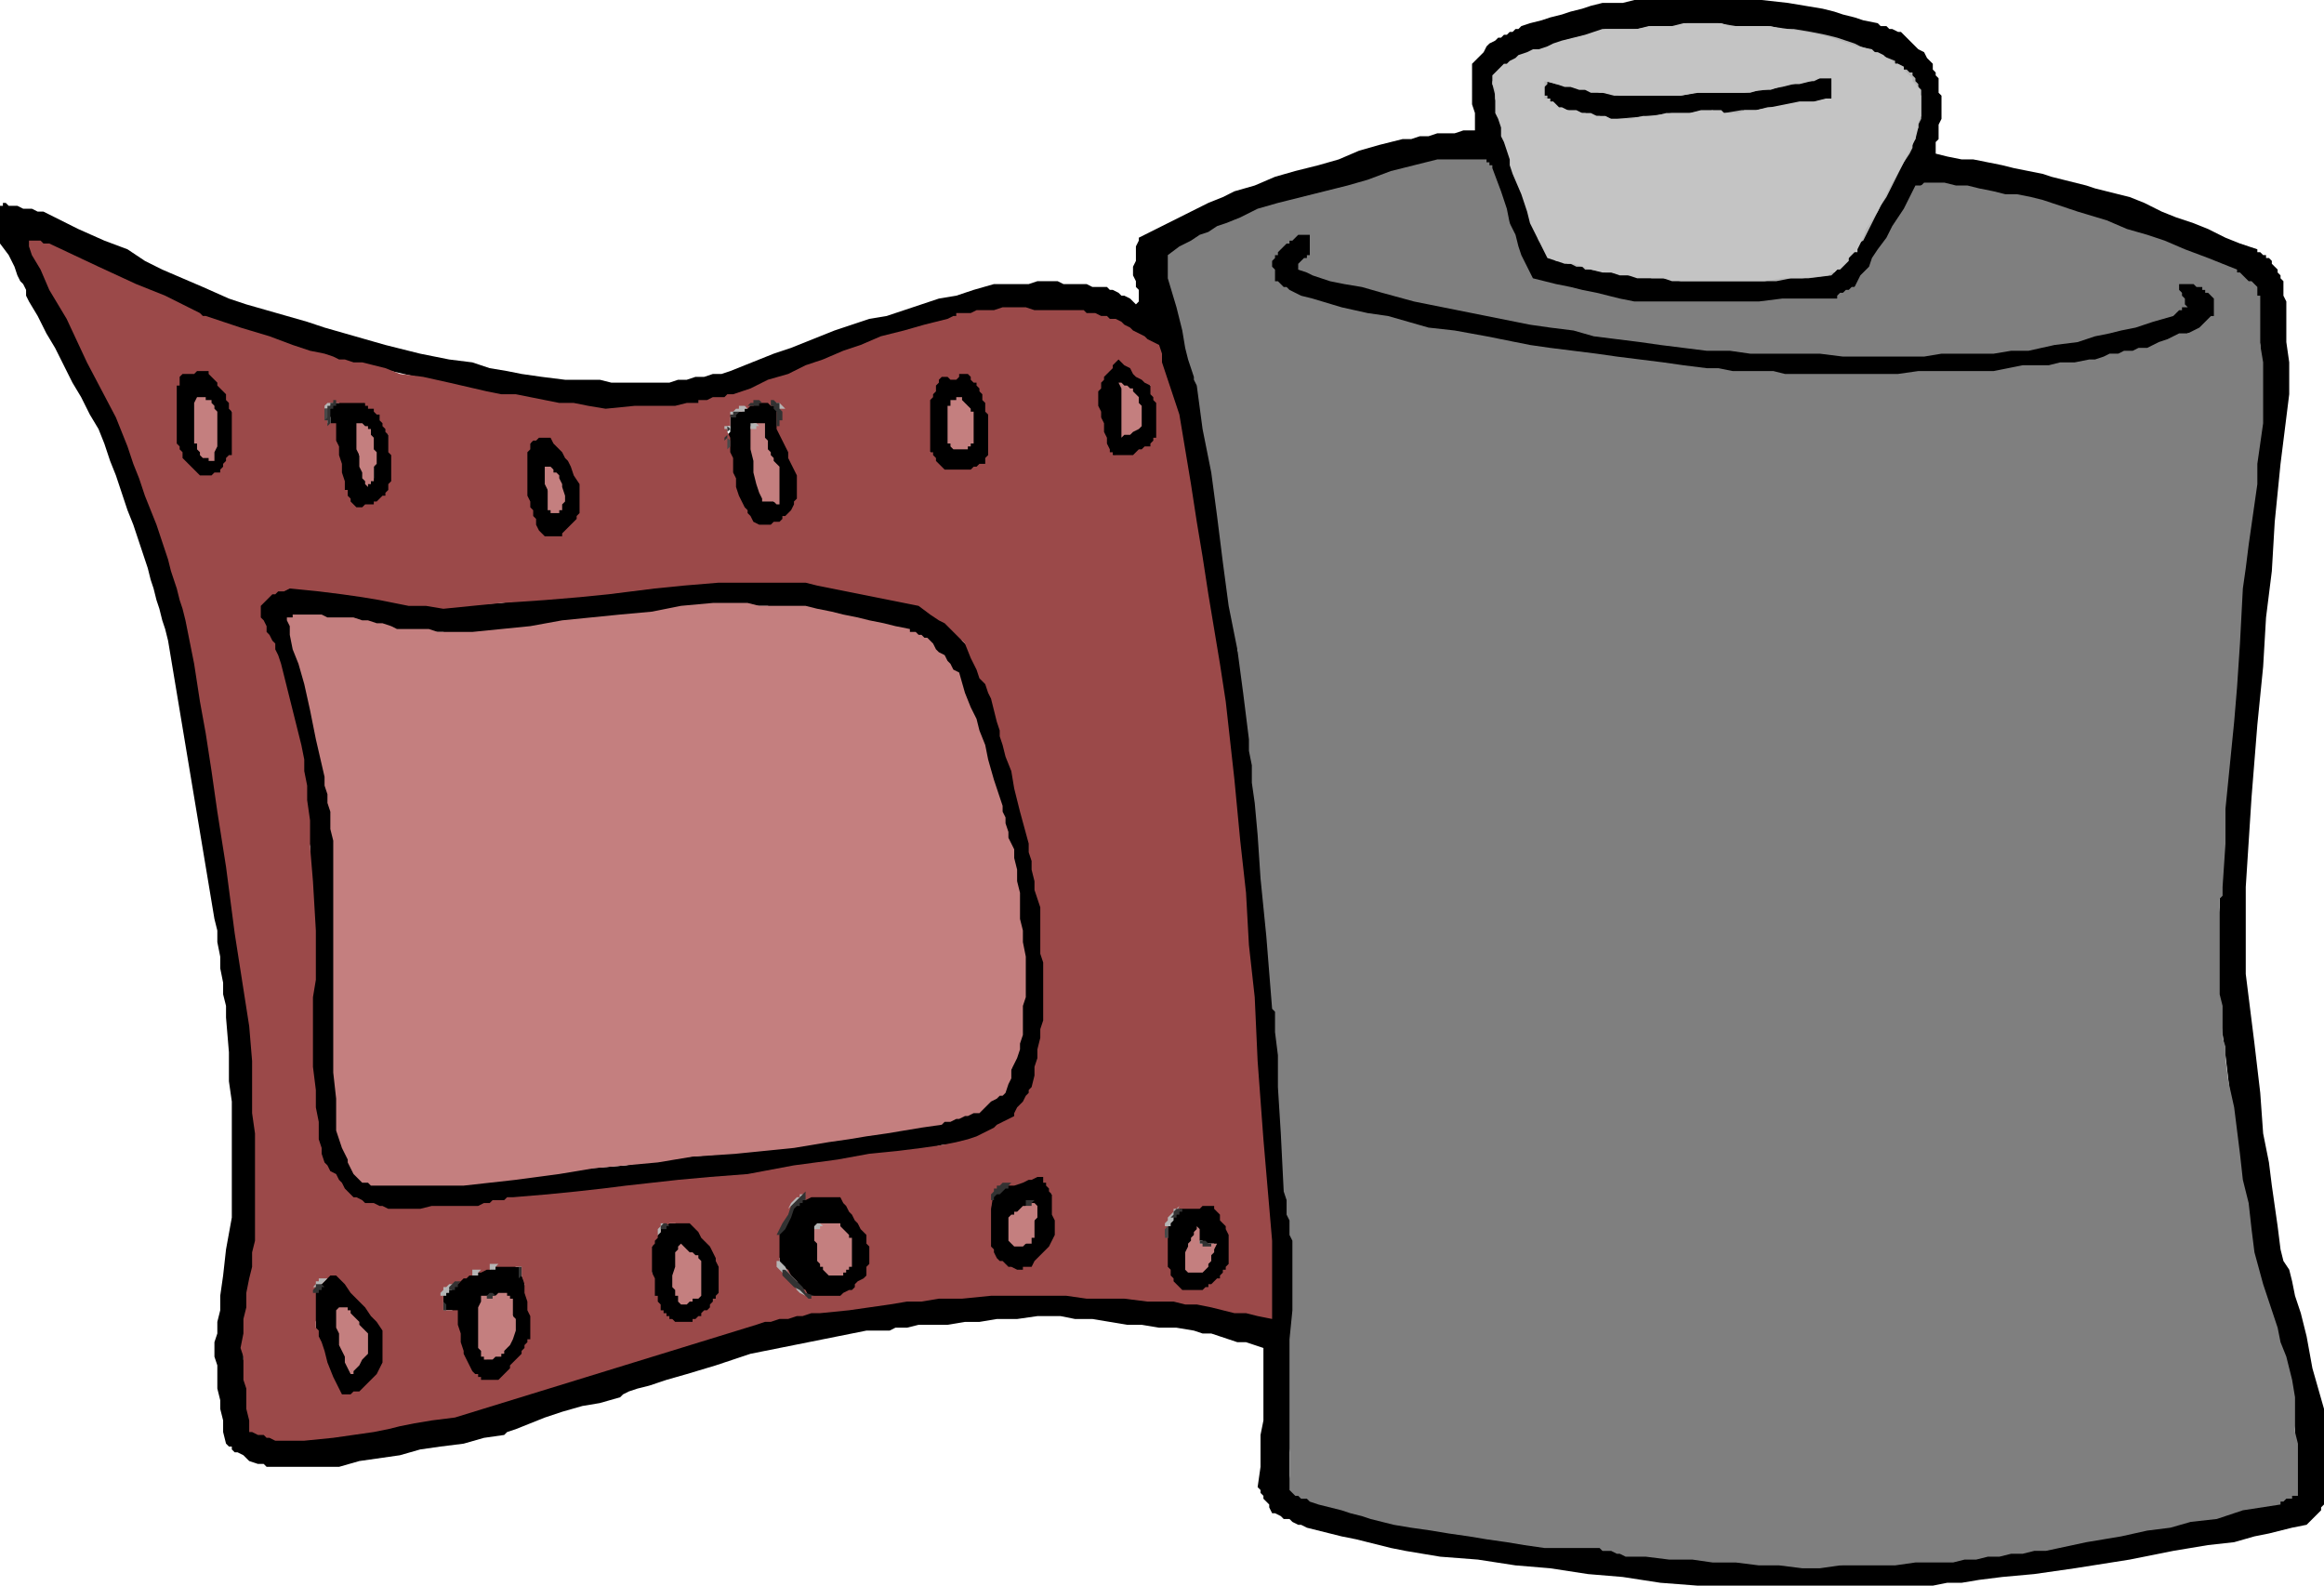 <svg xmlns="http://www.w3.org/2000/svg" width="2.672in" height="1.823in" fill-rule="evenodd" stroke-linecap="round" preserveAspectRatio="none" viewBox="0 0 802 547"><style>.pen1{stroke:none}</style><path d="m586 547-13-1-13-2-12-1-13-2-12-1-13-2-13-1-12-2-5-1-4-1-4-1-4-1-5-1-4-1-4-1-4-1-2-1h-1l-2-1-1-1h-2l-1-1-2-1h-1l-1-2v-1l-1-1-1-1v-1l-1-1v-1l-1-1 1-7v-11l1-5v-25l-3-1-3-1h-3l-3-1-3-1-3-1h-3l-3-1-6-1h-6l-6-1h-5l-6-1-6-1h-6l-5-1h-8l-7 1h-7l-6 1h-5l-6 1h-10l-4 1h-4l-2 1h-8l-5 1-5 1-5 1-5 1-5 1-5 1-5 1-5 1-12 4-10 3-7 2-6 2-4 1-3 1-2 1-1 1-7 2-6 1-7 2-6 2-5 2-5 2-3 1-1 1-7 1-7 2-8 1-7 1-7 2-7 1-7 1-7 2H92l-1-1h-2l-3-1-2-2-2-1h-1l-1-1v-1h-1l-1-1-1-4v-4l-1-4v-3l-1-4v-8l-1-3v-5l1-3v-4l1-4v-5l1-7 1-9 2-11v-40l-1-7v-10l-1-12v-4l-1-4v-4l-1-5v-4l-1-5v-4l-1-4-2-12-2-12-2-12-2-12-2-12-2-12-2-12-2-12-1-4-1-3-1-4-1-3-1-4-1-3-1-4-1-3-2-6-2-6-2-5-2-6-2-6-2-5-2-6-2-5-3-5-3-6-3-5-3-6-3-6-3-5-3-6-3-5-1-2v-2l-1-2-1-1-1-2-1-3-2-4-3-4V71h1v-1h1l1 1h3l2 1h3l2 1h2l12 6 9 4 8 3 6 4 6 3 7 3 7 3 9 4 6 2 7 2 7 2 7 2 6 2 7 2 7 2 7 2 12 3 10 2 8 1 6 2 6 1 5 1 7 1 8 1h12l4 1h20l3-1h3l3-1h3l3-1h3l3-1 5-2 5-2 5-2 6-2 5-2 5-2 5-2 6-2 6-2 6-1 6-2 6-2 6-2 6-1 6-2 7-2h12l3-1h7l2 1h8l2 1h5l1 1h1l2 1 1 1h1l2 1 1 1 1 1 1-1v-4l-1-1v-2l-1-2v-3l1-2v-5l1-2v-1l4-2 4-2 4-2 4-2 4-2 4-2 5-2 4-2 7-2 7-3 7-2 8-2 7-2 7-3 7-2 8-2h3l3-1h3l3-1h6l3-1h4v-6l-1-3V22l1-1 1-1 1-1 1-1 1-2 1-1 2-1 1-1h1l1-1h1l1-1h1l1-1h1l1-1 3-1 4-1 3-1 4-1 3-1 4-1 3-1 4-1h7l4-1h44l9 1 6 1 6 1 4 1 3 1 4 1 3 1 5 1 1 1h2l1 1h1l2 1h1l1 1 1 1 1 1 1 1 1 1 1 1 2 1 1 2 1 1 1 1v2l1 1v1l1 1v5l1 1v8l-1 2v5l-1 1v4l4 1 5 1h4l5 1 5 1 4 1 5 1 5 1 3 1 4 1 4 1 4 1 3 1 4 1 4 1 4 1 5 2 6 3 5 2 6 2 5 2 6 3 5 2 6 2v1h1l1 1h1v1h1l1 1v1l1 1 1 1v1l1 1v1l1 1v5l1 2v14l1 7v11l-3 24-2 20-1 17-2 16-1 17-2 20-2 25-2 31v30l3 24 2 17 1 14 2 10 1 8 1 7 1 7 1 8 1 4 2 3 1 4 1 5 2 6 2 8 2 11 4 14v33l-1 1v1l-1 1-1 1-1 1-1 1-1 1-5 1-4 1-4 1-5 1-7 2-9 1-12 2-15 3-19 3-14 2-11 1-8 1-6 1h-5l-5 1h-81zm47-7 12-1h10l7-1h7l6-1h6l7-1 10-1h1l3-1 4-1 7-1 8-1 12-2 14-3 18-3 3-1 3-1 4-1 3-1 3-1 3-1 3-1h4v-4h1v-19l-1-4v-6l-3-10-2-9-2-8-2-6-2-6-1-4-1-4-1-2-1-8-1-7-1-7-1-8-2-10-1-13-2-17-3-22v-22l1-7v-29l2-24 2-19 1-15 1-14 2-14 1-16 2-18 3-24v-21l-1-6v-10l-1-1v-2l-2-1-1-1-1-1v-1l-1-1-2-1-1-1-2-1-4-1-4-2-4-2-4-1-4-2-4-1-4-1-4-2-6-1-5-2-6-1-6-2-7-2-8-2-10-2-13-3h-8l-1-1h-3l-1 1-1 2-2 2-2 4-2 4-4 6-4 7-5 8-1 1h-1l-1 1v1h-1l-1 1-1 1h-1l-1 1h-3l-1 1h-28l-9 1h-18l-5-1h-5l-4-1-5-1-4-1h-5l-5-1-4-1h-2l-1-1h-1l-2-1h-1l-1-1h-3l-1-2v-1l-1-1v-2l-1-2-1-3-1-3-1-5v-1l-2-3-1-3-1-3-2-4-1-4-1-2-1-2h-15l-8 2-8 2-8 2-7 3-8 2-8 2-8 2-7 2-6 3-4 2-4 1-3 2-3 1-3 2-3 2-5 3v2l1 2v8l1 2v2l1 3 1 3 1 4 1 3 1 4 1 3 1 3 1 4 2 10 1 8 1 8 1 7 1 8 2 10 1 12 2 17 1 1v4l1 2v5l1 3 1 5v5l1 4 1 4v5l1 4v6l1 7v2l1 5 1 8 1 11 1 14 2 16 2 20 2 23v7l1 7v20l1 6v14l1 1v3l1 1v5l1 4v6l-1 3v10l-1 8v35l-1 5v8l1 4 1 1h1l1 1 1 1h1l1 1h1l3 1 3 1 4 1 5 1 7 1 11 3 15 2 19 4 10 1h7l6 1h8l3 1 4 1h4l9 1 7 1h6l7 1h7l9 1h11l15 1zM97 496h3l4-1h4l3-1h8l3-1h4l5-1 5-1 6-1 5-1 5-1 5-1 6-1 5-1 11-4 11-3 10-4 11-3 11-4 11-3 11-3 11-4 7-1 8-2 8-1 7-1 8-1 8-2 7-1 8-1h14l7-1h37l10 1h14l4 1h6l2-1h-1l-1-1-1-1h-1l-1-1h-1v-2l-1-1v-2l-1-1v-9l1-2v-5l1-1v-1l1-1 1-1 1-1 1-1h2l2-1h3l1-1h2l1 1h1v1l1 1 1 1 1 2 1 2 1 3v12l-1 1-1 1v1l-1 1-1 1-1 2-1 1h-1l-1 1h-2v1h-2v1h1l1 1h2l3 1 4 1 5 1 8 1v-4l1-1v-4l-1-12-1-13v-13l-1-13-1-12-1-13v-13l-1-13-1-10-1-11-1-10-1-11-1-10-1-11-1-10-1-10-3-16-2-12-1-11-2-10-1-11-2-12-2-16-3-20-1-4-1-4-2-4-1-4-1-4-1-3-1-4-1-4-2-1-3-2-2-1-2-1-2-1-2-1-2-2-2-1-5-1h-4l-3-1h-10l-5-1h-6l-5 1h-4l-4 1-4 1-5 1-5 1-8 2-9 3h-1l-2 1-2 1-5 2-6 2-8 3-10 5-13 5-2 1h-2l-2 1h-2l-2 1h-2l-2 1h-2l-6 1h-4l-4 1h-20l-10-1-8-1-8-2-8-1-7-1-6-1-5-1-5-1h-1l-1-1h-1v-1l-13-3-10-2-8-1-6-2-6-2-6-1-8-2-8-3-10-4-9-4-7-3-8-3-7-4-8-4-10-4-11-5h-1v3l4 7 3 7 4 7 4 7 3 7 4 7 4 7 3 7 3 6 2 6 2 5 2 6 2 8 4 9 4 13 5 17 2 10 2 9 1 10 2 10 2 10 2 10 1 10 2 9 1 8 1 8 1 7 1 8 1 8 1 7 1 8 1 8 1 12v10l1 8v43l-1 5v8l-1 4-1 6-1 7-1 9v4l1 3v4l1 3v7l1 3v3l1 1 1 1h1l2 1h2l3 1zm20-14h8l1-2 1-1 1-1 1-1 1-1 1-1 1-2 1-2v-4l1-1v-5l-2-4-2-3-2-3-2-2-1-2-2-2-2-2-3-4h-1l-1 1h-4l-1 1v1l-1 1v1h-1v1l-1 1v8l1 2v6l1 3 1 2 1 3 1 2 1 3 1 2 1 3 1 2zm49-5h7l1-1 1-1 1-1 1-1 1-1v-1l1-1h1l1-1v-1l1-1v-1l1-1v-2l1-1v-12l-1-1v-2l-1-2-1-2v-1l-1-2v-2l-1-1h-1l-1-1h-5l-2 1h-2l-1 1h-2l-2 1h-1l-2 1-2 1-1 1-1 1-1 1h-1v1l-1 1v6h3l1 1v7l1 2 1 3 1 4 1 5h2v1h1v1h1l1 1zm-45-6h2l1-1v-1l1-1v-3l1-1v-2l-1-2-1-1-1-1-1-1-1-1-1-1-1-1v-1l-1 1v10l1 1v2l1 1v2l1 1zm48-3h1l1-1h1v-1l1-1 1-1 1-1 1-2 1-2v-5l-1-1v-4h-1v-1h-1v-1h-5l-1 1v1l-1 1v1h-1v13l1 1v2h1l1 1zm63-12 1 1h7l1-1 1-1h1l1-1 1-1h1v-1l1-1v-2h1v-1l1-1v-11l-1-2v-1l-1-1v-1l-1-1v-2l-2-2-1-1-1-1v-1h-1l-1-1-1-1h-5l-1 1h-3l-1 1-1 1v1l-1 1-1 1-1 2v1l-1 1v6l1 2v9l1 1v2h1v2h1v1h1v1h1l1 1h1zm3-9h5v-1h1v-11h-1l-1-1-1-1-1-1h-2l-1 1v6l-1 1v3l1 1v2l1 1zm45 1h11l1-1h2l1-1v-1h1l1-1 2-2 1-1v-4l1-3v-6l-1-1v-3l-2-2-1-1-1-2-1-1-1-1-1-1-1-2-2-2h-12l-1 1h-1v1l-1 1h-1l-1 1v1h-1v1l-1 1-1 1v1l-1 2v1l-1 1v8l1 1v3l1 1 1 1v1l2 1 1 2 3 2 3 3zm7-9h3v-1h1v-1h1v-1h1v-7l-1-1-1-1v-1h-1v-2h-1v-1h-7v6l1 1v4l1 1v1h1v1l1 1 1 1zm63 0h5l1-1h1l1-2 1-1 1-1 1-1 1-1 1-1 1-2 1-3v-10l-1-1v-2l-1-1v-2l-1-1v-3l-1-1h-1v-1h-4v1l-1 1-3 1h-1l-2 1h-2l-1 1-1 1-2 1-1 1v4l-1 1v14l1 1v2h1l1 1 1 1h1l1 1 1 1h1l1 1zm61-1h4l1-1v-1l1-1v-2l1-1v-1l1-2h-4v-1h-3v1h-1v9zm-60-9h3v-1h1v-1l1-1v-4l1-1v-5h-3v1h-1l-1 1v1l-2 1-1 2v5h1v1l1 1zm-218-11h22l26-3 22-3 18-2 15-2 12-1 9-1 6-1 5-1 11-1 9-2 8-1 7-1 7-1 7-1 8-2 10-1 3-1 3-1 2-1 1-1 2-1 1-1 2-1 2-1 1-1v-2l1-1 1-1 1-2v-1l1-1 1-2 1-3v-3l1-3v-4l1-3v-6l1-3v-15l-1-4v-19l-1-6-1-6-2-6-1-6-1-6-1-6-2-6-1-5v-1h-1v-2l-1-2-1-3-1-5-2-7-3-9-1-3-2-2-1-3-2-2-1-3-2-2-1-3-1-2-2-1-1-1-2-1-1-1-2-1-1-1-2-1-1-1-6-1-4-1-4-1-3-1-4-1-5-1-6-1-7-1h-13l-4-1h-9l-9 1-9 1-10 1-11 1-12 2-14 1-15 2-17 1h-8l-2-1h-5l-3-1h-4l-3-1-3-1h-3l-3-1h-3l-3-1h-9l-2-1h-6l-2 1h-2l-1 1-1 1h-1l-1 1-2 2v6l1 1 1 2v2l1 1 1 2 1 2v1l1 2 1 3v3l1 2v3l1 3 1 4 2 6 2 7v5l1 4 1 5v5l1 5v5l1 5v83l1 6v5l1 3v5l1 3v2l1 3 1 1 1 2 2 1 1 2 1 1 1 2 1 1 2 2h1l2 1 1 1h2l1 1h2l1 1h2zm-2-10h28l11-1 11-2 12-1 11-1 12-1 11-2 11-1 12-1 10-2 9-1 10-2 10-1 10-2 10-1 10-2 10-1 1-1h2l1-1 1-1 2-1 2-1 3-2 4-2 1-1v-1l1-1v-1l1-1v-2l1-1 1-5 1-4v-4l1-3v-6l1-4v-10l-1-4v-9l-1-5v-4l-1-5v-4l-1-3v-3l-1-3-1-3v-3l-1-3v-3l-1-2-2-6-2-6-2-6-2-5-2-6-1-6-2-5-2-6-1-1-1-1v-1h-1l-1-1v-1l-1-1v-1l-2-1-1-1-2-1-1-1-1-1-1-1-2-1-2-1-5-1-5-1-5-1-5-1-5-1-5-1-5-1-4-1h-7l-2-1h-8l-12 1-11 1-11 2-11 1-12 1-11 1-11 2-11 1h-11l-3-1h-14l-3-1h-2l-3-1h-3l-4-1h-5l-7-1-8-1h-1l-1 1h-2v1l2 5 1 4 1 5 1 4 2 6 1 7 2 9 3 12 1 3v7l1 3v7l1 3v39l1 12v48l1 3 1 3 1 2 1 2v1l1 2 1 2 2 2 1 1h3l1 1h1zm56-222h7l1-1 1-1h1v-1l1-1 1-1 1-1 1-2v-2l1-2v-4l-1-1v-4l-2-4-2-2-1-2-1-2-1-1-1-2-2-1-1-2h-4l-1 1-1 1-1 1v1h-1l-1 1v18l1 2v2l1 1v2l1 1 1 2v2l2 2zm74-4h6l1-1h1l1-1h2v-1l1-1v-1l1-1v-1l1-1v-1l1-1v-11l-1-1v-2l-1-2-1-3-2-3-1-2v-3l-1-2-1-2-1-2v-1h-5l-2 1h-1l-1 1-1 1-1 1h-2l-1 1-1 1v5l-1 1v5l1 2v8l1 2v3l1 1v1l1 1v1l1 1v1l1 2 1 1 1 1 1 1 1 1zm-139-6h4l1-1h3l1-1 1-1 1-1h1l1-2v-3l1-2v-3l1-1v-3l-1-2-1-2v-2l-1-2v-2l-1-2v-1l-1-1v-1l-1-1-1-1v-1h-1l-1-1h-2v-1h-8l-1 1h-3v1h-1v1l1 3v4l1 4 1 3v4l1 4v3l1 4v1h1v1l1 1v1h1v1l1 1zm69-1v1l1-1h1v-7l-1-1v-1l-1-1v-1h-1v-1l-1 1v5l1 1v2l1 3zm73-3h2l1 1h1v-2l-1-1v-9l-1-2-1-2-1-1v-2l-1-2-1-1-1-2-1-1 1 2v10l1 3v6h1v2h1v1zm-196-7h9v-2h1v-1l1-1 1-1v-2l1-1v-4l1-1v-3l-1-2v-4l-1-1v-6l-2-1-1-1-1-2-1-1v-1l-1-2-1-1-1-1h-3l-2 1h-4v1h-1l-1 1v2l-1 2v9l-1 2v4l1 1v5l1 1v2l1 1 1 1v1l1 1 1 1 1 1 1 1 1 1zm58 0h3v-7l-1-3v-2l-1-2v-1l-1-1v-1l-1-1v-1l-1 3v8l1 2v3l1 3zm199-2h9l2-1h2l1-1h2v-2l1-1v-2l1-1v-8l-1-2v-3l-1-1v-2l-1-1v-3l-1-1v-1l-1-1-1-1v-1l-1-1-2-1h-5l-1 1h-2l-2 1h-1v1l-1 1v1h-1v1l-1 3v2l-1 2v10l1 2v2l1 1v2l1 1 1 1v1l2 2zm62-4h2l1-1h2l1-1 2-1 3-1v-1h1v-2l1-1v-13l-1-1v-2l-2-2-1-2-1-1-1-1-1-1-1-2-2-1-2-2h-3v1h-1l-1 1-1 1-1 1v1l-1 1-1 2v1l-1 3v3l1 3v7l1 2v2l1 4h1l1 1h1l1 1 1 1h1zm-316-2h1v-1h1v-2l1-1v-10l-1-1-1-1-1-1v-1l-1-1-1 1v1h-1v11l1 1v2l1 1v1l1 1zm259-3h2l1-1h1v-1h1v-8l-1-1-1-1v-1h-1v-1l-1-1h-1v1l-1 1v1h-1v10l1 1v1h1zm58-5v-1h2v-1h1l1-1h1v-4l-1-1v-3l-1-1h-1v-1l-1-1-1-1v15zm237-19h49l5-1h10l5-1h5l5-1h5l4-1h4l4-1 4-1 4-1h5l4-1 4-1 2-1 2-1 3-1 2-1 2-1 2-1h3l2-1 1-1 1-1 1-1 1-1 1-1v-7l-1-1h-1v-1h-1v-1h-1v-1h-3l-1-1h-6v10l-6 1-5 2-5 1-6 2-5 2-6 1-5 2-5 1h-8l-7 1h-8l-7 1h-15l-8 1h-7l-12-1h-9l-8-1h-33l-9-2-8-1-9-1-8-2-8-1-9-1-8-2-8-1-13-3-9-2-8-1-7-2-6-1-7-2-7-2-10-3h-1v-2h-1l1-1h1v-1h2v-2h1v-2l1-1-1-1v-1h-1v-1h-1v-1h-5l-2 1-2 1-1 1-1 1h-1l-1 1-1 1-1 2v4l1 1v5h1v1h1v1h1l3 1 3 2 3 1 3 1 5 1 6 1 8 2 11 3 14 3 11 2 10 1 10 2 10 2 13 1 15 2 21 3h4l5 1h14l4 1h10zm-37-34h19l5-1h16l1-1h2l1-1h2l3-5 4-6 3-6 4-7 4-7 3-5 3-4 1-2 1-3v-4l1-2v-3l1-2v-4l-1-1-1-2v-1l-1-1-1-1-1-1-1-1v-1l-3-1-2-1-2-1-3-1-3-2-5-1-6-2-8-3h-5l-5-1h-5l-4-1h-10l-5-1h-8l-4 1h-13l-4 1h-7l-6 1-4 2-4 1-3 1-2 1-3 1h-2l-2 1-2 1-1 1-2 1-1 1-2 1-1 1-1 1-2 1v7l1 4 2 4 1 4 1 5 1 4 1 4 2 5 1 4 1 2 1 3 1 2 1 2 1 3 1 2 1 2 1 3h1l1 1v1h2l2 1h1l3 1 6 1 4 1 5 1h8l5 1h7l9 1zm-30-54h6l2-1h13l7-1h1l1-1h2l1 1h6l4-1h8l4-1h9l4-1h2l1-1h1l1-1h2v-9h-5l-2 1h-3l-4 1-4 1-6 1-6 1h-12l-8 1h-22l-5-1h-6l-4-1-3-1-3-1h-1l-2-1h-4l-1 1v6l1 1 1 1 1 1v1h1l2 1h3l3 1h3l3 1h2l3 1h3z" class="pen1" style="fill:#000"/><path d="m622 541-8-1h-7l-8-1h-8l-7-1h-8l-8-1h-7l-2-1h-1l-2-1h-3l-1-1h-19l-7-1-6-1-7-1-6-1-7-1-6-1-7-1-6-1-4-1-4-1-3-1-4-1-3-1-4-1-4-1-3-1-1-1h-2l-1-1h-1l-1-1-1-1v-52l1-10v-24l-1-2v-5l-1-2v-5l-1-3-1-20-1-16v-11l-1-8v-7l-1-1-2-25-2-20-1-15-1-11-1-7v-6l-1-5v-4l-2-16-2-15-3-15-2-15-2-16-2-15-3-15-2-15-1-2v-1l-1-3-1-3-1-4-1-6-2-8-3-10v-8l4-3 4-2 3-2 3-1 3-2 3-1 5-2 6-3 7-2 8-2 8-2 8-2 7-2 8-3 8-2 8-2h17v1h1v1h1v1l3 8 2 6 1 5 2 4 1 4 1 3 2 4 2 4 4 1 4 1 5 1 4 1 5 1 4 1 4 1 5 1h43l8-1h19v-1l1-1h1l1-1h1l1-1h1l2-4 3-3 1-3 2-3 3-4 2-4 4-6 4-8h2l1-1h7l4 1h4l4 1 5 1 4 1h4l5 1 4 1 12 4 10 3 7 3 7 2 6 2 7 3 8 3 10 4v1h1l1 1 1 1 1 1h1l1 1 1 1v3h1v17l1 6v21l-1 7-1 7v7l-1 7-1 7-1 7-1 8-1 7-1 19-1 15-1 12-1 10-1 10-1 10v12l-1 15v3l-1 1v33l1 4v11l1 3v4l1 8 2 9 1 8 1 8 1 9 2 8 1 9 1 8 3 11 3 9 2 6 1 5 2 5 1 4 1 4 1 6v12l1 4v18h-2v1h-2l-1 1h-1v1l-13 2-9 3-9 1-7 2-8 1-9 2-12 2-14 3h-4l-4 1h-4l-4 1h-4l-4 1h-4l-4 1h-13l-7 1h-19l-7 1h-6zM224 430h2-2zm2-4h2-2zm125-9h2-2zm275-288h29l7-1h26l5-1 5-1h9l4-1h5l5-1h2l3-1 2-1h3l2-1h3l2-1h3l2-1 2-1 3-1 2-1 2-1h3l2-1 2-1 1-1 1-1 1-1 1-1h1v-6l-1-1-1-1h-1v-1h-1v-1h-2l-1-1h-5v2l1 1v1l1 1v2l1 1h-2v1h-1l-1 1-1 1-7 2-6 2-5 1-4 1-5 1-6 2-8 1-9 2h-6l-6 1h-18l-6 1h-28l-8-1h-24l-7-1h-8l-8-1-8-1-7-1-8-1-8-1-7-2-8-1-7-1-5-1-5-1-5-1-5-1-5-1-5-1-5-1-5-1-11-3-7-2-6-1-5-1-3-1-3-1-2-1-3-1v-2l1-1 1-1h1v-1h1v-7h-4l-1 1-1 1h-1v1h-1l-1 1-1 1-1 1v1h-1v1l-1 1v2l1 1v4h1l1 1 1 1h1l1 1 2 1 2 1 4 1 10 3 9 2 7 1 7 2 7 2 9 1 11 2 15 3 7 1 8 1 8 1 7 1 8 1 8 1 7 1 8 1h4l5 1h14l4 1h10z" class="pen1" style="fill:#7f7f7f"/><path d="M96 497h-1l-2-1h-1l-1-1h-2l-2-1h-1v-4l-1-4v-7l-1-3v-8l-1-3 1-5v-5l1-4v-5l1-5 1-4v-5l1-4v-37l-1-7v-18l-1-12-5-32-3-23-3-19-2-14-2-13-2-11-2-13-3-15-1-4-1-3-1-4-1-3-1-3-1-4-1-3-1-3-2-6-2-5-2-5-2-6-2-5-2-6-2-5-2-5-10-19-7-15-6-10-3-7-3-5-1-3v-2h4l1 1h2l17 8 13 6 10 4 6 3 4 2 2 1 1 1h1l12 4 10 3 8 3 6 2 5 1 3 1 2 1h2l3 1h3l4 1 4 1 5 2 8 1 9 2 13 3 5 1h5l5 1 5 1 5 1h5l5 1 6 1 10-1h14l4-1h4v-1h3l2-1h4l1-1h2l6-2 6-3 7-2 6-3 6-2 7-3 6-2 7-3 8-2 7-2 4-1 4-1 2-1h1v-1h5l2-1h6l3-1h8l3 1h17l1 1h3l2 1h2l1 1h2l2 1 1 1 2 1 1 1 2 1 2 1 1 1 2 1 2 1 1 3v3l1 3 1 3 1 3 1 3 1 3 1 3 2 12 2 12 2 13 2 12 2 13 2 12 2 12 2 13 3 27 2 21 2 18 1 18 2 18 1 22 2 27 3 35v27l-5-1-4-1h-4l-4-1-4-1-5-1h-4l-4-1h-9l-8-1h-13l-7-1h-26l-10 1h-8l-6 1h-5l-6 1-7 1-7 1-10 1h-3l-3 1h-2l-3 1h-3l-3 1h-2l-3 1-13 4-13 4-13 4-13 4-13 4-13 4-13 4-13 4-8 1-6 1-5 1-4 1-5 1-7 1-7 1-10 1h-9zm22-16h3l1-1h2l1-1 1-1 1-1 1-1 1-1 1-1 1-2 1-2v-11l-2-3-2-2-2-3-1-1-2-2-2-2-2-3-3-3h-2l-1 1-1 1-1 1h-1v1l-1 2v12l1 1v2l1 2 1 3 1 4 2 5 3 6zm49-5h5l1-1 1-1 1-1 1-1v-1l1-1 1-1 1-1 1-1v-1l1-1v-1l1-1v-1h1v-8l-1-2v-3l-1-3v-3l-1-3v-3h-9l-2 1h-1l-2 1h-1l-1 1h-2l-1 1h-1l-1 1-1 1h-1l-1 1-1 1-1 1-1 1v5h5v5l1 3v3l1 3v1l1 2 1 2 1 2 1 1h1v1h1v1h1zm66-20h6v-1h1l1-1h1v-1l1-1h1l1-1v-1l1-1v-1h1v-1l1-1v-9l-1-2v-1l-1-2-1-2-1-1-1-1-1-1-1-2-1-1-1-1-1-1h-7l-1 1h-1l-1 1v1l-1 1v1l-1 1v1l-1 1v9l1 2v6h1v2l1 1v2h1v1h1v1h1v1h1l1 1zm46-9h11l1-1 2-1h1l1-1v-1l1-1 2-1 1-1v-3l1-1v-6l-1-1v-3l-2-2-1-2-1-1-1-2-1-1-1-2-1-1-1-2h-10l-2 1h-1l-1 1h-1l-1 1-1 1v1l-1 2-1 2-2 3v10l1 2 2 1 1 2 1 1 1 1 1 2 2 1 1 2zm129-2h7l1-1h1v-1h1l1-1 1-1h1v-1l1-1v-1h1v-1l1-1v-10l-1-2v-1l-1-1-1-1v-2l-1-1-1-1v-1h-4l-1 1h-7l-1 1v1h-1v1l-1 1-1 1v15l1 1v2l1 1v1l1 1 1 1 1 1zm-57-7h2v-1h3l1-2 1-1 1-1 1-1 1-1 1-1 1-2 1-2v-5l-1-2v-7l-1-1v-1l-1-1v-1h-1v-2h-2l-2 1h-1l-2 1-3 1h-3l-4 2-1 6v13l1 1v1l1 2 1 1h1l1 1 1 1h1l2 1zm-217-21h11l4-1h16l2-1h2l1-1h4l1-1h2l12-1 10-1 9-1 8-1 9-1 9-1 11-1 13-1 16-3 15-2 11-2 10-1 8-1 7-1 5-1 4-1 3-1 2-1 2-1 2-1 1-1 2-1 2-1 2-1v-1l1-2 1-1 1-1 1-2 1-1v-1l1-1 1-4v-3l1-3v-3l1-4v-3l1-3v-20l-1-3v-16l-1-3-1-3v-3l-1-4v-3l-1-3v-3l-3-11-2-8-1-6-2-5-1-4-1-3v-2l-1-3-1-4-1-4-1-2-1-3-2-2-1-3-2-4-2-5-2-2-1-1-1-1-1-1-2-2-2-1-3-2-4-3-5-1-5-1-5-1-5-1-5-1-5-1-5-1-4-1h-30l-12 1-10 1-8 1-8 1-10 1-12 1-15 1-20 2-6-1h-6l-5-1-5-1-6-1-7-1-8-1-10-1-2 1h-2l-1 1h-1l-1 1-1 1-2 2v4l1 1 1 2v2l1 1 1 2 1 1v2l1 2 1 3 1 4 1 4 1 4 1 4 1 4 1 4 1 4 1 5v4l1 5v5l1 7v9l1 12 1 17v17l-1 6v24l1 8v6l1 5v6l1 3v2l1 3 1 1 1 2 2 1 1 2 1 1 1 2 1 1 2 2h1l2 1 1 1h3l2 1h1l2 1zm54-232h6v-1l1-1 1-1 1-1 1-1 1-1v-1l1-1v-10l-2-3-1-3-1-2-1-1-1-2-1-1-2-2-1-2h-4l-1 1h-1l-1 1v2l-1 1v15l1 2v2l1 1v2l1 1v2l1 2 2 2zm74-4h4l1-1h2l1-1v-1h1l1-1 1-1 1-2v-1l1-1v-8l-1-2-1-2-1-2v-2l-1-2-1-2-1-2-1-2v-6l1-1-1-1h-2l-1-1h-4l-1 1h-1l-1 1h-1l-1 1h-2l-1 1-1 1v3h-1v2l1 2v5l1 2v5l1 2v3l1 3 1 2 1 2 1 1v1l1 1 1 2 2 1zm-139-6h2l1-1h3v-1h1l1-1 1-1h1v-1l1-1v-2l1-1v-9l-1-1v-6l-1-1v-1l-1-1v-1l-1-1v-2h-1l-1-1v-1h-2v-1h-1v-1h-11l-1 1v1h-1v5h3v6l1 2v3l1 3v3l1 3v3h1v2l1 1v1l1 1 1 1zm-54-11h4l1-1h2v-1l1-1v-1l1-1v-1l1-1h1v-15l-1-1v-2l-1-1v-2l-1-1-1-1-1-1v-1l-1-1-1-1-1-1v-1h-4l-1 1h-4l-1 1v3h-1v20l1 1v1l1 1v2l1 1 1 1 1 1 1 1 1 1 1 1zm257-2h9l1-1h1l1-1h2v-2l1-1v-14l-1-1v-3l-1-1v-2l-1-1v-1l-1-1v-1h-1l-1-1v-1l-1-1h-3v1l-1 1h-2l-1-1h-2l-1 1v1l-1 1v2l-1 1v1l-1 1v18h1v1l1 1v1l1 1 1 1 1 1zm59-5h6l1-1 1-1h1l1-1h2v-1l1-1v-1h1v-12l-1-1v-1l-1-1v-3l-2-1-1-1-2-1-1-1-1-2-2-1-1-1-1-1-1 1-1 1v1l-1 1-1 1-1 1v1l-1 1v2l-1 1v5l1 2v2l1 2v3l1 2v2l1 2v1h1v1h1z" class="pen1" style="fill:#9b4949"/><path d="m121 474-2-4v-2l-1-2-1-2v-4l-1-2v-6l1-1v-1 1h3v1h1v1l1 1 1 1 1 1v1l1 1 1 1 1 1v7l-2 2-1 2-1 1-1 1v1h-1zm47-5h-1v-1h-1v-2l-1-1v-14l1-2v-2h5l1-1h3v1h1v1h1v6l1 1v4l-1 3-1 2-1 1-1 1v1h-1v1h-2l-1 1h-2zm67-19-1-1v-2h-1v-2l-1-1v-4l1-3v-5l1-1v-1l1-1 2 2 1 1h1l1 1h1v1l1 1v12l-1 1h-2v1h-1l-1 1h-2zm51-10-1-1-1-1v-1h-1v-1l-1-1v-6l-1-1v-5h1l1-1h7v1l1 1 1 1 1 1v1h1v10h-1v1h-1v1h-1v1h-5zm124 0v-1l-1-1v-6l1-2v-1l1-1v-1l1-1v-1l1-1v-1l1 1v5h6l-1 2v1l-1 1v2l-1 1v1l-1 1-1 1h-5v1zm-60-10-1-1-1-1v-8l1-1h1v-1h1l1-1 1-1h1l2-1h1l1 1v4l-1 1v6h-1v2h-2l-1 1h-3zm-220-21h-2l-1-1h-2l-1-1-2-2-1-2-1-2v-1l-1-2-1-2-1-3-1-3v-11l-1-9v-80l-1-4v-6l-1-3v-3l-1-3v-3l-3-13-2-10-2-9-2-7-2-5-1-5v-3l-1-2v-1h2v-1h10l2 1h9l3 1h2l3 1h2l3 1 2 1h11l3 1h12l10-1 10-1 11-2 10-1 10-1 11-1 10-2 11-1h12l4 1h16l4 1 5 1 4 1 5 1 4 1 5 1 4 1 5 1v1h2l1 1h1l1 1h1l1 1 1 1 1 2 1 1 2 1 1 2 1 1 1 2 2 1 2 7 2 5 2 4 1 4 2 5 1 5 2 7 3 9v2l1 2v2l1 3v2l1 2 1 2v3l1 4v4l1 4v9l1 4v4l1 5v14l-1 3v10l-1 3v2l-1 3-1 2-1 2v3l-1 2-1 3-1 1h-1l-1 1-2 1-1 1-1 1-1 1-1 1h-2l-2 1h-1l-2 1h-1l-2 1h-2l-1 1-7 1-6 1-6 1-7 1-6 1-7 1-6 1-6 1-20 2-15 1-12 2-11 1-11 1-12 2-15 2-18 2h-30zm61-232h-1v-1h-1v-7l-1-2v-6h2l1 1v1h1l1 1v1l1 2v1l1 3v2l-1 1v2h-1v1h-2zm72-5-1-2-1-3-1-4v-4l-1-4v-8h1v-1h4v5l1 1v3l1 1v1l1 1v1l1 1 1 1v13h-1l-1-1h-4v-1zm-137-6-1-1v-2l-1-2v-4l-1-2v-9h2l1 1h1v1h1v2l1 1v4l1 1v4l-1 1v5h-1v1h-1v1l-1-1v-1zm-56-8-1-1v-1l-1-1v-2h-1v-14l1-2h3v1h2v1l1 1v1l1 1v12l-1 2v3h-2v-1h-2zm259-3-1-1v-1h-1v-13h1v-2h2v-1h2v1l1 1 1 1 1 1v1h1v11h-1v1h-1v1h-5zm58-4v-17l-1-2h1l1 1h1l1 1h1v1l1 1 1 1v2l1 1v7l-1 1-2 1-1 1h-2l-1 1z" class="pen1" style="fill:#c47f7f"/><path d="M108 456h2-2zm44-5h2-2zm17-4h2-2zm109 0-2-1-1-1-1-2-1-1-1-1-2-2-1-1-1-1v-2h1l1 1 1 1 1 2 1 1 2 2 1 2 2 3v2-2zm-126 0v-1l1-1v-1h1l1-1h1l2-1-1 1-1 1v1h-1v1h-1v1h-2zm-44-3 1-1v-1h1v-1h3l-1 1-1 1-1 1h-2zm71-3h2-2zm-62 0h2-2zm46-2v-1h3l-1 1v1h-2v-1zm6-1v-2h3l-1 1v1h-2zm55 0h2-2zm-45-2h2-2zm54-4h2-2zm41 0h2-2zm-49-3h2-2zm189 0h2-2zm-12-2h2-2zm-175-1v-2l1-1v-1h1v1l-1 1v1l-1 1zm41-2h2-2zm13-1 1-1h1l1 1h-1v1h-2v-1zm121 0v-1l1-1v-1l1-1 1-1v-1h1l1-1-1 2-1 2v1l-1 1v1h-2zm-132-3h2-2zm79 0h2-2zm-77-3 1-2 1-1 1-1h1v-1h2l-2 2-1 1-1 1h-1l-1 1zm83-2h2-2zm-66-3h2-2zm53-1h2-2zm4-3h2-2zm-96-254h2-2zm0-6v-1h3-1v1h-2zm9 0v-2h2l1 1h-1v1h-2zm-147-3h2-2zm10 0h2-2zm147 0h2-2zm-17-3h1l1-1h1v-1h2l1 1h-1v1h-2l-1 1h-2v-1zm-140-1v-1l1-1h3-1l-1 1-1 1h-1zm157 0-1-1-1-1h2l1 1 1 1h-2zm-144-2h2-2zm135 0h2-2zm328-42h-8l-5-1h-5l-4-1h-4l-4-1h-4l-5-1h-2l-1-1h-2l-2-1h-1l-2-1h-2l-1-1-1-1-1-1-1-1v-1l-1-1-1-1-1-3-1-3-1-3-1-3-1-3-1-2-1-3-1-3-1-4-1-4-1-4-1-4-1-4-1-3-1-4-1-4v-1h1v-2l2-1 1-1 1-1 2-1 1-1 2-1 1-1 2-1 2-1h2l3-1 2-1 3-1 4-1 4-1 6-2h11l5-1h8l4-1h11l6 1h12l4 1h4l6 1 5 1 4 1 3 1 3 1 2 1 3 1 4 2 5 2v1h1v1h1l1 1h1l1 1h1v1l1 1v1l1 1v3l1 1v8l-1 2v1l-1 2v2l-1 1v2l-1 2-2 3-2 4-2 4-2 4-2 3-2 4-2 4-2 4-2 1-1 2-1 1-1 2-2 1-1 2-1 1-2 2-8 1h-6l-5 1h-25zm-30-56 11-1 8-1h11l3-1 1 1h3l6-1h5l4-1h4l3-1h5l5-1 6-1v-7h-5l-2 1h-3l-4 1-4 1-6 1-7 1h-17l-5 1h-21l-3-1h-4l-3-1-3-1h-3l-3-1h-3l-3-1v1l-1 1v3h1v2l1 1v1h1l2 1h3l3 1h3l3 1h2l3 1h3z" class="pen1" style="fill:#b5b5b5"/><path d="M108 454h2-2zm45-3v-3l-1-1 1 1v1l1 1v3-1h-1v-1zm15-4 1-1h1l1 1h-1v1h-2v-1zm111 1-1-1-1-1-1-1-2-1-1-1-1-1-1-1-1-1v-2h1l1 1 1 1 1 1 1 1 2 2 1 2 3 1h-1v1h-1zm5-1h2-2zm-176-2 1-1v-1h2l1 1h-1v1h-1v1h-2v-1zm47-1 1-1 1-1h2l-1 1v1h-1v1h-2v-1zm24-3v-6 2h1v3l-1 1zm-14-3h2-2zm6-2h2-2zm53 0h2-2zm44-1h2-2zm-35-5h2-2zm41-1h2-2zm142 1h-1v-1h-1v-1h2l1 1h2-1v1h-2zm-148-4 2-4 2-3 1-3 1-1 1-1 1-1 1-1 1-1v3h-1v1h-1v1h-1l-1 1-1 3-1 2-1 2-1 1-1 1h-1zm134 0v-2h1v-1 3h-1zm-174-3 1-1h1l1 1h-1v1h-2v-1zm185 0h2-2zm-9-3 1-1v-1l1-1h3-1v1h-1v1h-1v1h-2zm-50-5v-1h3l-1 1v1h-2v-1zm-12-1v-2l1-1v-1h1v-1h1l1-1h3l-1 1v1h-1l-1 1-1 1h-1l-1 1v1h-1zm-92-261v-2l1-1v-3l1 1-1 1v2l-1 1v1zm8-5h2-2zm-145-3h-1v-4h1v-1h1v-1h1v-1h1v2h-1v1h-1v5l-1 1v-2zm11 0h3-3zm144 0v-3l-1-1v-1h-1v-2h1l1 1h1v2l1 1v3h-1v2h-1v-2zm-16-1v-1h1v-1h2l-1 1v1h-2zm5-3 1-1 1-1h1v-1h2l1 1h-1v1h-4l-1 1zm-133-2h2-2z" class="pen1" style="fill:#323232"/><path d="M152 452v-5 5zm27-11v-4 4zm236-12h5-5zm-13-1v-4l1-1v4h-1v1zm-60-17h2-2zm-91-257v-5 2l1 1v2l-1 1v-1zm-128-9h2-2zm-11 1v-5h1v3l-1 1v1zm157 0v-5 5z" class="pen1" style="fill:#494949"/><path d="M584 97h-7l-3-1h-9l-3-1h-3l-3-1h-3l-4-1-3-1-3-1h-3l-3-1-3-1-1-2-1-2-1-2-1-2-2-4-1-4-2-6-3-7-1-3v-2l-1-3-1-3-1-2v-3l-1-3-1-2v-8l-1-2v-3l2-2 1-1 1-1h1l1-1 2-1 1-1 3-1 2-1h2l3-1 2-1 3-1 4-1 4-1 6-2h12l4-1h8l4-1h13l3 1h13l7 1 6 1 5 1 4 1 3 1 3 1 3 1 5 1 1 1h1l2 1 1 1 2 1 1 1h1l2 1v1l1 1 1 1 1 1v1l1 1 1 1 1 1v9l-1 2v2l-1 4-4 8-4 7-3 6-2 4-2 3-2 3-1 3-2 4v1h-1l-1 1-1 1v1l-1 1-1 1-1 1h-1l-1 1h-1l-1 1-9 1h-7l-6 1h-25zm-25-56h4l4-1h4l4-1h8l4-1h7l1 1h5l2-1h4l5-1 5-1 5-1h5l4-1h2v-7h-4l-3 1-4 1h-3l-4 1-3 1h-4l-3 1h-18l-6 1h-23l-4-1h-4l-2-1h-2l-3-1h-2l-3-1-4-1v6h2v1h1l1 1 1 1h1l2 1h3l2 1h3l2 1h3l2 1h3z" class="pen1" style="fill:#c4c4c4"/></svg>
